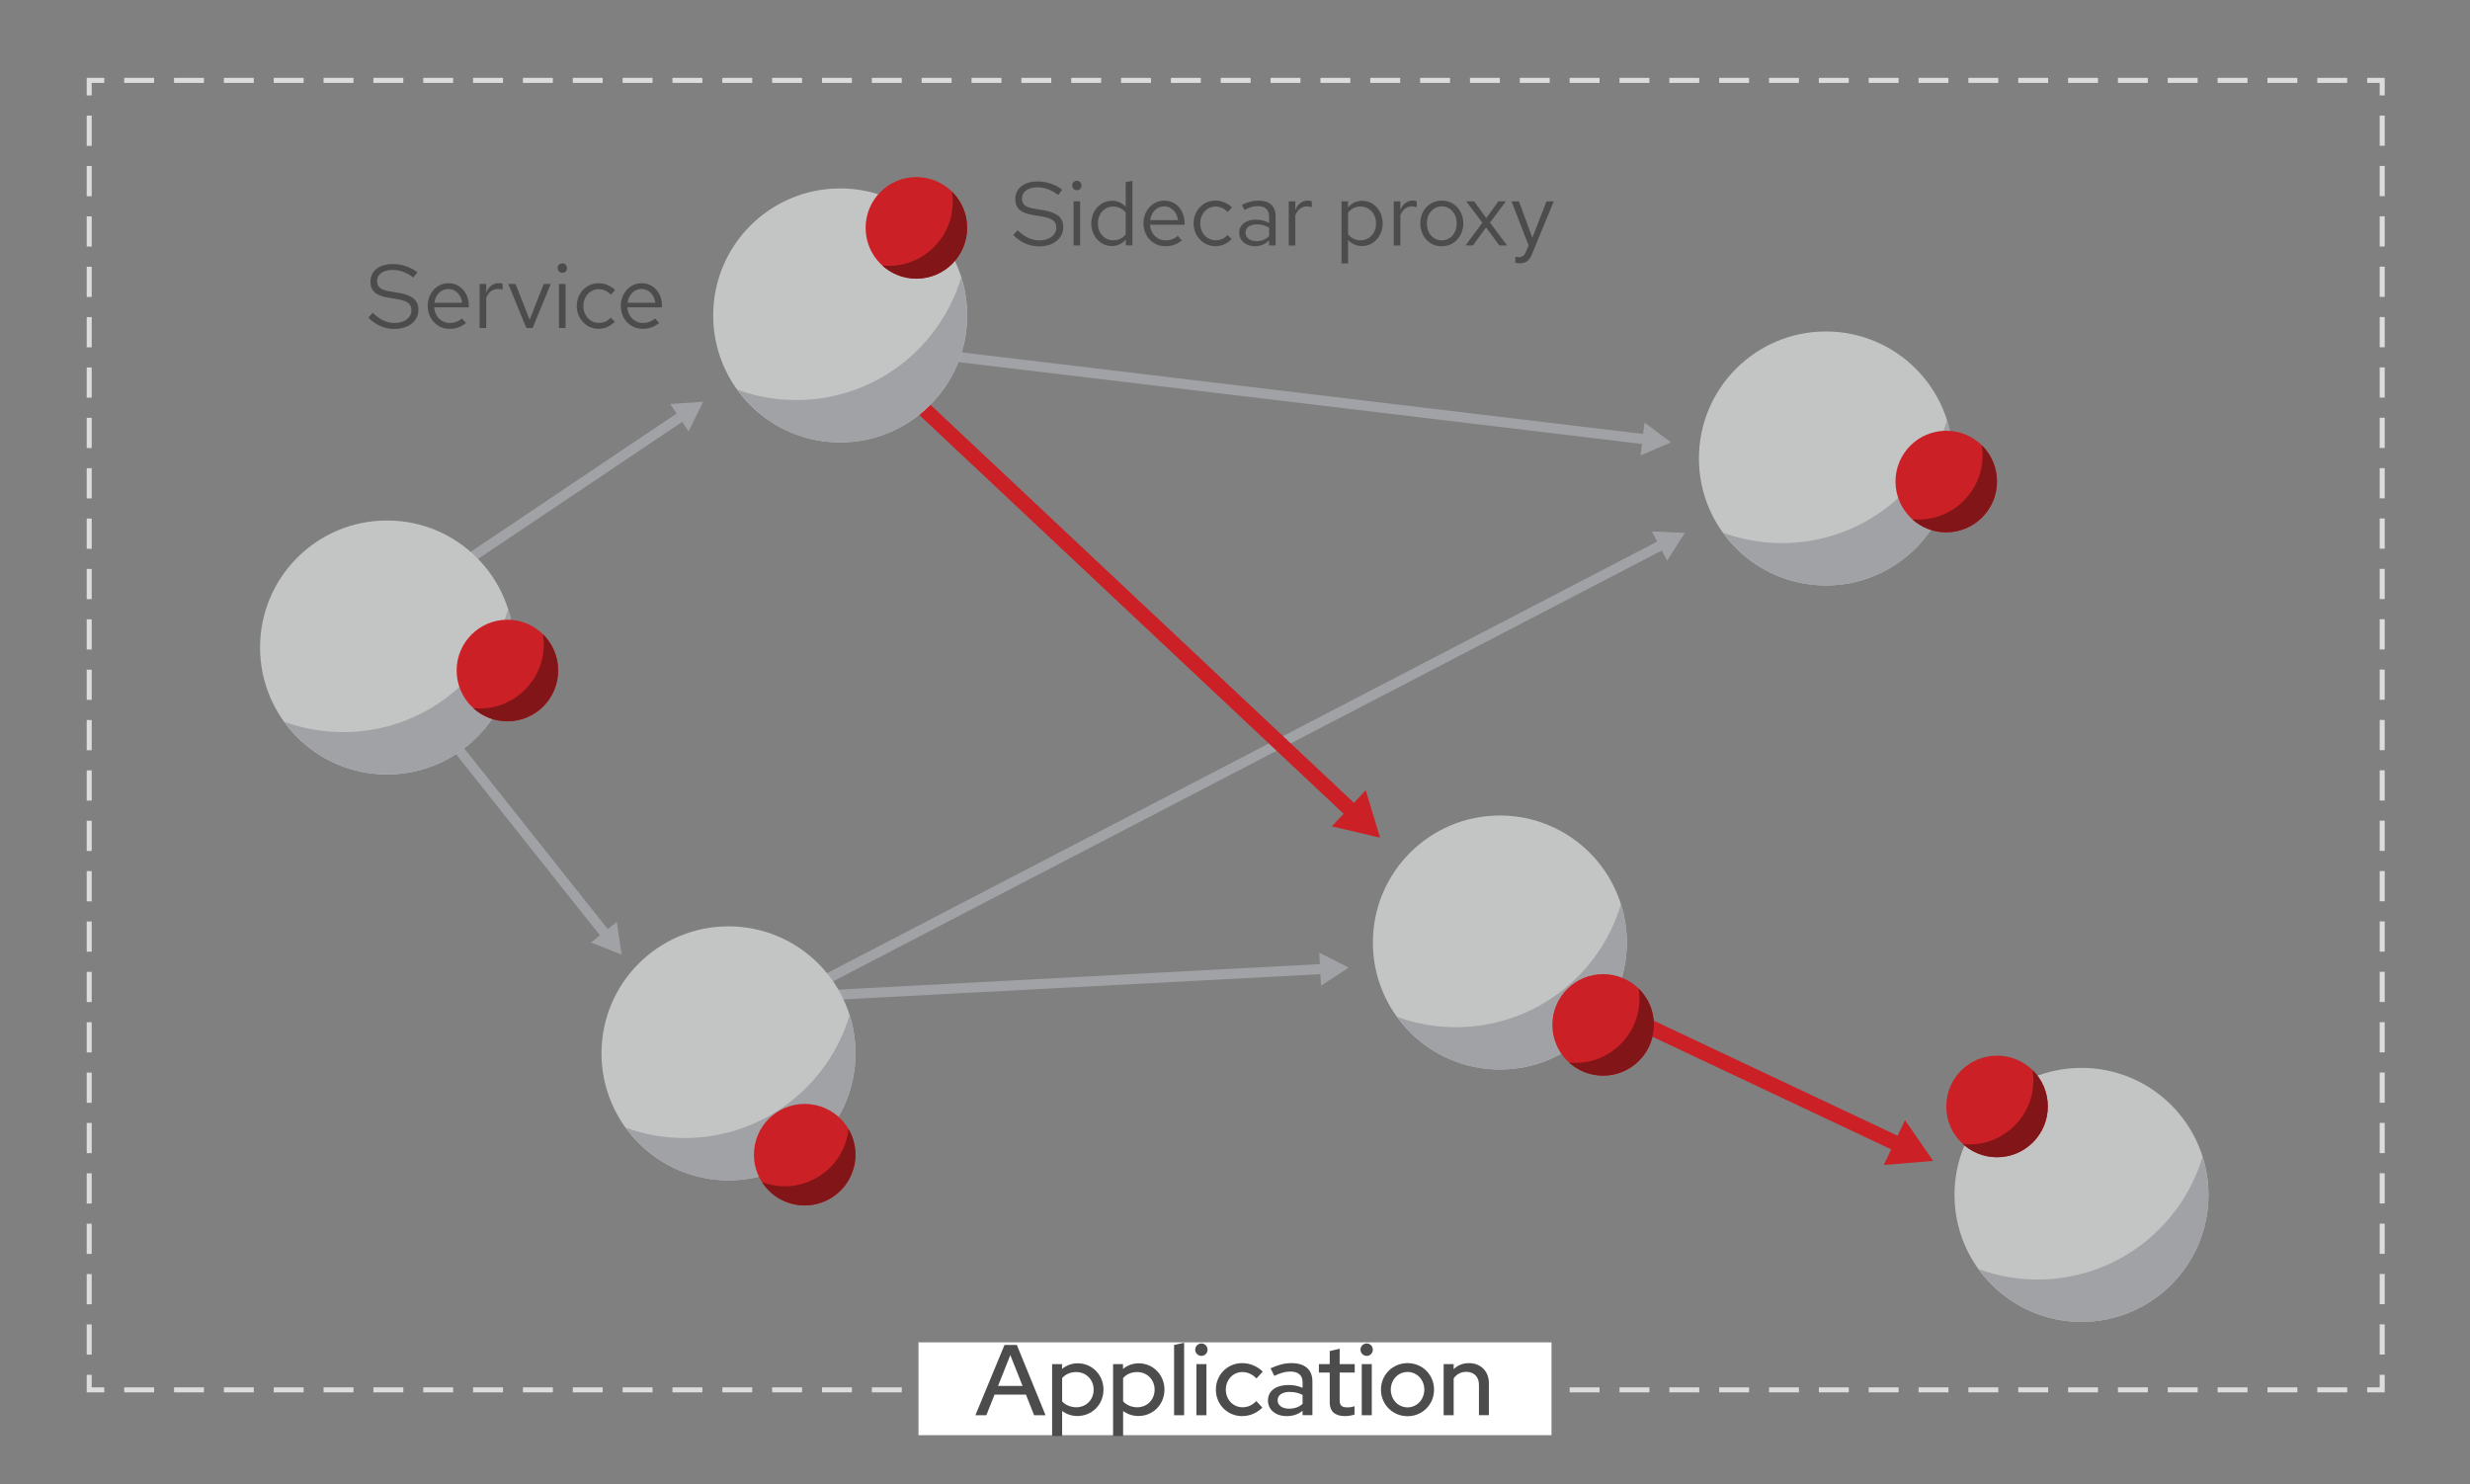 <?xml version="1.0" encoding="utf-8"?>
<!-- Generator: Adobe Illustrator 23.0.3, SVG Export Plug-In . SVG Version: 6.00 Build 0)  -->
<svg version="1.1" id="Layer_3" xmlns="http://www.w3.org/2000/svg" xmlns:xlink="http://www.w3.org/1999/xlink" x="0px" y="0px"
	 viewBox="0 0 492.28 295.81" style="enable-background:new 0 0 492.28 295.81;" xml:space="preserve">
<rect x="0" y="0" width="492.28" height="295.81" fill="#808080" stroke="none"/>
<style type="text/css">
	.st0{fill:none;stroke:#A0A2A5;stroke-width:2;stroke-linecap:round;stroke-linejoin:round;}
	.st1{fill:#A0A2A5;}
	.st2{fill:none;stroke:#CB2026;stroke-width:3;stroke-linecap:round;stroke-linejoin:round;}
	.st3{fill:#CB2026;}
	.st4{fill:none;stroke:#DCDCDC;stroke-miterlimit:10;}
	.st5{fill:none;stroke:#DCDCDC;stroke-miterlimit:10;stroke-dasharray:5.96,3.974;}
	.st6{fill:none;stroke:#DCDCDC;stroke-miterlimit:10;stroke-dasharray:6.023,4.015;}
	.st7{fill:#C3C4C4;}
	.st8{fill:#811517;}
	.st9{enable-background:new    ;}
	.st10{fill:#4C4C4D;}
	.st11{fill:#FFFFFF;}
</style>
<g>
	<g>
		<g>
			<line class="st0" x1="157.8" y1="198.73" x2="331.59" y2="108.39"/>
			<g>
				<polygon class="st1" points="332.26,111.75 335.8,106.21 329.22,105.91 				"/>
			</g>
		</g>
	</g>
	<g>
		<g>
			<line class="st0" x1="90.7" y1="113.27" x2="136.21" y2="82.71"/>
			<g>
				<polygon class="st1" points="137.24,85.98 140.14,80.07 133.58,80.52 				"/>
			</g>
		</g>
	</g>
	<g>
		<g>
			<line class="st0" x1="186.97" y1="70.67" x2="328.32" y2="87.6"/>
			<g>
				<polygon class="st1" points="326.98,90.76 333.03,88.17 327.76,84.22 				"/>
			</g>
		</g>
	</g>
	<g>
		<g>
			<line class="st0" x1="157.8" y1="198.73" x2="264.07" y2="193.1"/>
			<g>
				<polygon class="st1" points="263.28,196.44 268.8,192.85 262.93,189.86 				"/>
			</g>
		</g>
	</g>
	<g>
		<g>
			<line class="st0" x1="85.75" y1="142.23" x2="120.95" y2="186.55"/>
			<g>
				<polygon class="st1" points="117.78,187.84 123.9,190.26 122.93,183.75 				"/>
			</g>
		</g>
	</g>
</g>
<g>
	<g>
		<line class="st2" x1="181.11" y1="78.66" x2="269.87" y2="162.08"/>
		<g>
			<polygon class="st3" points="265.44,164.69 275.05,166.95 272.2,157.5 			"/>
		</g>
	</g>
</g>
<g>
	<g>
		<polyline class="st4" points="474.78,274 474.78,277 471.78,277 		"/>
		<line class="st5" x1="467.81" y1="277" x2="22.77" y2="277"/>
		<polyline class="st4" points="20.78,277 17.78,277 17.78,274 		"/>
		<line class="st6" x1="17.78" y1="269.98" x2="17.78" y2="21.02"/>
		<polyline class="st4" points="17.78,19.02 17.78,16.02 20.78,16.02 		"/>
		<line class="st5" x1="24.75" y1="16.02" x2="469.79" y2="16.02"/>
		<polyline class="st4" points="471.78,16.02 474.78,16.02 474.78,19.02 		"/>
		<line class="st6" x1="474.78" y1="23.03" x2="474.78" y2="271.99"/>
	</g>
</g>
<g>
	<g>
		<line class="st2" x1="308.21" y1="194.99" x2="378.87" y2="228.33"/>
		<g>
			<polygon class="st3" points="375.45,232.18 385.29,231.36 379.67,223.25 			"/>
		</g>
	</g>
</g>
<circle class="st7" cx="167.45" cy="62.86" r="25.31"/>
<path class="st1" d="M158.71,79.73c-4.13,0-8.09-0.73-11.76-2.07c4.6,6.35,12.06,10.51,20.5,10.51c13.98,0,25.31-11.33,25.31-25.31
	c0-2.65-0.41-5.21-1.17-7.62C187.36,69.4,174.24,79.73,158.71,79.73z"/>
<circle class="st3" cx="182.64" cy="45.41" r="10.12"/>
<path class="st8" d="M189.72,38.18c0.1,0.66,0.17,1.33,0.17,2.02c0,7.06-5.73,12.79-12.79,12.79c-0.42,0-0.83-0.02-1.24-0.06
	c1.79,1.62,4.16,2.61,6.77,2.61c5.59,0,10.12-4.53,10.12-10.12C192.76,42.57,191.59,40.01,189.72,38.18z"/>
<g id="g258_17_">
	<g class="st9">
		<path class="st10" d="M74.29,62.33c1.3,1.31,2.75,2.04,4.34,2.04c2.07,0,3.37-1.13,3.37-2.54c0-1.26-0.77-1.85-2.81-2.21
			l-2.03-0.34c-2.27-0.4-3.33-1.35-3.33-3.13c0-2.38,2.07-3.53,4.38-3.53c1.82,0,3.64,0.58,4.97,1.66l-0.81,1.04
			c-1.21-0.97-2.66-1.53-4.2-1.53c-1.49,0-3.01,0.68-3.01,2.25c0,1.24,0.83,1.73,2.38,2l2.02,0.34c2.75,0.49,3.83,1.53,3.83,3.38
			c0,2.02-1.71,3.8-4.81,3.8c-1.87,0-3.71-0.76-5.15-2.25L74.29,62.33z"/>
		<path class="st10" d="M89.4,56.44c2.27,0,4.03,1.89,4.03,4.43v0.38h-6.9c0.11,1.78,1.42,3.12,3.12,3.12c0.92,0,1.82-0.34,2.41-0.9
			l0.83,0.9c-1.01,0.79-2.03,1.17-3.29,1.17c-2.47,0-4.36-2-4.36-4.56C85.24,58.43,87.04,56.44,89.4,56.44z M86.57,60.33h5.54
			c-0.2-1.6-1.35-2.74-2.74-2.74C87.9,57.6,86.8,58.71,86.57,60.33z"/>
		<path class="st10" d="M95.59,56.59h1.31v1.75c0.49-1.33,1.48-1.91,2.45-1.91c0.36,0,0.59,0.05,0.83,0.13v1.19
			c-0.22-0.07-0.58-0.16-0.92-0.16c-0.94,0-1.85,0.49-2.36,1.78v6.01h-1.31V56.59z"/>
		<path class="st10" d="M101.29,56.59h1.46l2.81,7.13l2.81-7.13h1.4l-3.62,8.79h-1.24L101.29,56.59z"/>
		<path class="st10" d="M111.14,53.42c0-0.52,0.41-0.94,0.94-0.94c0.52,0,0.94,0.41,0.94,0.94c0,0.54-0.41,0.95-0.94,0.95
			C111.55,54.37,111.14,53.96,111.14,53.42z M112.72,65.38h-1.31v-8.79h1.31V65.38z"/>
		<path class="st10" d="M121.72,63.31l0.81,0.81c-0.85,0.9-2.02,1.42-3.22,1.42c-2.45,0-4.36-2.02-4.36-4.56
			c0-2.54,1.91-4.54,4.36-4.54c1.22,0,2.41,0.5,3.28,1.37l-0.85,0.92c-0.63-0.68-1.53-1.1-2.41-1.1c-1.73,0-3.06,1.49-3.06,3.35
			c0,1.91,1.33,3.37,3.06,3.37C120.25,64.35,121.09,64.01,121.72,63.31z"/>
		<path class="st10" d="M127.9,56.44c2.27,0,4.03,1.89,4.03,4.43v0.38h-6.9c0.11,1.78,1.42,3.12,3.11,3.12
			c0.92,0,1.82-0.34,2.41-0.9l0.83,0.9c-1.01,0.79-2.03,1.17-3.29,1.17c-2.47,0-4.36-2-4.36-4.56
			C123.74,58.43,125.54,56.44,127.9,56.44z M125.07,60.33h5.54c-0.2-1.6-1.35-2.74-2.74-2.74C126.4,57.6,125.3,58.71,125.07,60.33z"
			/>
	</g>
</g>
<g id="g258_16_">
	<g class="st9">
		<path class="st10" d="M202.81,45.87c1.3,1.31,2.75,2.04,4.34,2.04c2.07,0,3.37-1.13,3.37-2.54c0-1.26-0.77-1.85-2.81-2.21
			l-2.03-0.34c-2.27-0.4-3.33-1.35-3.33-3.13c0-2.38,2.07-3.53,4.38-3.53c1.82,0,3.64,0.58,4.97,1.66l-0.81,1.04
			c-1.21-0.97-2.67-1.53-4.2-1.53c-1.49,0-3.01,0.68-3.01,2.25c0,1.24,0.83,1.73,2.38,2l2.02,0.34c2.75,0.49,3.83,1.53,3.83,3.38
			c0,2.02-1.71,3.8-4.81,3.8c-1.87,0-3.71-0.76-5.15-2.25L202.81,45.87z"/>
		<path class="st10" d="M213.68,36.96c0-0.52,0.41-0.94,0.94-0.94c0.52,0,0.94,0.41,0.94,0.94c0,0.54-0.41,0.95-0.94,0.95
			C214.1,37.91,213.68,37.5,213.68,36.96z M215.27,48.91h-1.31v-8.79h1.31V48.91z"/>
		<path class="st10" d="M224.38,47.72c-0.67,0.81-1.62,1.31-2.81,1.31c-2.3,0-4.07-2-4.07-4.5s1.76-4.52,4.14-4.52
			c1.01,0,2,0.4,2.72,1.21v-4.92l1.33-0.27v12.87h-1.31V47.72z M221.88,47.89c1.04,0,1.93-0.43,2.48-1.17v-4.38
			c-0.56-0.7-1.46-1.17-2.48-1.17c-1.75,0-3.06,1.4-3.06,3.35C218.81,46.48,220.15,47.89,221.88,47.89z"/>
		<path class="st10" d="M232.06,39.98c2.27,0,4.03,1.89,4.03,4.43v0.38h-6.9c0.11,1.78,1.42,3.12,3.12,3.12
			c0.92,0,1.82-0.34,2.41-0.9l0.83,0.9c-1.01,0.79-2.03,1.17-3.29,1.17c-2.47,0-4.36-2-4.36-4.56
			C227.9,41.96,229.7,39.98,232.06,39.98z M229.24,43.87h5.54c-0.2-1.6-1.35-2.74-2.74-2.74C230.57,41.13,229.47,42.25,229.24,43.87
			z"/>
		<path class="st10" d="M244.66,46.84l0.81,0.81c-0.85,0.9-2.02,1.42-3.22,1.42c-2.45,0-4.36-2.02-4.36-4.56
			c0-2.54,1.91-4.54,4.36-4.54c1.22,0,2.41,0.5,3.28,1.37l-0.85,0.92c-0.63-0.68-1.53-1.1-2.41-1.1c-1.73,0-3.06,1.49-3.06,3.35
			c0,1.91,1.33,3.37,3.06,3.37C243.19,47.89,244.03,47.54,244.66,46.84z"/>
		<path class="st10" d="M246.98,46.37c0-1.62,1.39-2.59,3.29-2.59c1.03,0,1.91,0.23,2.67,0.67v-1.19c0-1.48-0.79-2.18-2.27-2.18
			c-0.85,0-1.67,0.25-2.65,0.76l-0.5-1.01c1.15-0.56,2.18-0.85,3.31-0.85c2.14,0,3.4,1.06,3.4,3.1v5.83h-1.3V47.9
			c-0.76,0.77-1.67,1.17-2.79,1.17C248.3,49.07,246.98,47.98,246.98,46.37z M250.42,48.07c1.03,0,1.84-0.36,2.52-1.01v-1.69
			c-0.72-0.43-1.48-0.65-2.49-0.65c-1.28,0-2.21,0.61-2.21,1.64S249.14,48.07,250.42,48.07z"/>
		<path class="st10" d="M256.85,40.13h1.31v1.75c0.49-1.33,1.48-1.91,2.45-1.91c0.36,0,0.59,0.05,0.83,0.13v1.19
			c-0.22-0.07-0.58-0.16-0.92-0.16c-0.94,0-1.85,0.49-2.36,1.78v6.01h-1.31V40.13z"/>
		<path class="st10" d="M267.36,40.13h1.3v1.26c0.65-0.85,1.62-1.37,2.84-1.37c2.3,0,4.07,2,4.07,4.5c0,2.5-1.76,4.52-4.14,4.52
			c-1.04,0-2.03-0.4-2.75-1.24v4.7h-1.31V40.13z M268.67,42.38v4.3c0.56,0.74,1.46,1.22,2.5,1.22c1.76,0,3.08-1.42,3.08-3.37
			c0-1.96-1.35-3.37-3.08-3.37C270.11,41.17,269.23,41.62,268.67,42.38z"/>
		<path class="st10" d="M277.78,40.13h1.31v1.75c0.49-1.33,1.48-1.91,2.45-1.91c0.36,0,0.59,0.05,0.83,0.13v1.19
			c-0.22-0.07-0.58-0.16-0.92-0.16c-0.94,0-1.85,0.49-2.36,1.78v6.01h-1.31V40.13z"/>
		<path class="st10" d="M287.34,39.98c2.41,0,4.3,1.91,4.3,4.54c0,2.63-1.89,4.57-4.3,4.57c-2.38,0-4.27-1.95-4.27-4.57
			C283.07,41.89,284.96,39.98,287.34,39.98z M287.34,41.13c-1.66,0-2.95,1.4-2.95,3.4c0,2,1.28,3.38,2.95,3.38
			c1.69,0,2.99-1.39,2.99-3.38C290.33,42.54,289.03,41.13,287.34,41.13z"/>
		<path class="st10" d="M295.44,44.38l-3.21-4.25h1.58l2.41,3.33l2.4-3.33h1.51l-3.17,4.23l3.4,4.55h-1.55l-2.63-3.58l-2.61,3.58
			h-1.49L295.44,44.38z"/>
		<path class="st10" d="M304.65,48.9l-3.4-8.77h1.48l2.67,7.24l2.83-7.24h1.44l-4.29,10.41c-0.54,1.39-1.21,1.94-2.52,1.94
			c-0.32,0-0.61-0.05-0.85-0.13v-1.17c0.23,0.04,0.45,0.07,0.72,0.07c0.59,0,1.06-0.22,1.42-1.12L304.65,48.9z"/>
	</g>
</g>
<circle class="st7" cx="298.93" cy="187.84" r="25.31"/>
<path class="st1" d="M290.18,204.72c-4.13,0-8.09-0.73-11.76-2.07c4.6,6.35,12.06,10.51,20.5,10.51c13.98,0,25.31-11.33,25.31-25.31
	c0-2.65-0.41-5.21-1.17-7.62C318.84,194.39,305.72,204.72,290.18,204.72z"/>
<circle class="st3" cx="319.51" cy="204.26" r="10.12"/>
<path class="st8" d="M326.59,197.02c0.1,0.66,0.17,1.33,0.17,2.02c0,7.06-5.73,12.79-12.79,12.79c-0.42,0-0.83-0.02-1.24-0.06
	c1.79,1.62,4.16,2.61,6.77,2.61c5.59,0,10.12-4.53,10.12-10.12C329.64,201.42,328.47,198.86,326.59,197.02z"/>
<circle class="st7" cx="77.14" cy="129.04" r="25.31"/>
<path class="st1" d="M68.4,145.91c-4.13,0-8.09-0.73-11.76-2.07c4.6,6.35,12.06,10.51,20.5,10.51c13.98,0,25.31-11.33,25.31-25.31
	c0-2.65-0.41-5.21-1.17-7.62C97.06,135.58,83.94,145.91,68.4,145.91z"/>
<circle class="st3" cx="101.13" cy="133.63" r="10.12"/>
<path class="st8" d="M108.21,126.4c0.1,0.66,0.17,1.33,0.17,2.02c0,7.06-5.73,12.79-12.79,12.79c-0.42,0-0.83-0.02-1.24-0.06
	c1.79,1.62,4.16,2.61,6.77,2.61c5.59,0,10.12-4.53,10.12-10.12C111.25,130.79,110.08,128.24,108.21,126.4z"/>
<circle class="st7" cx="363.91" cy="91.37" r="25.31"/>
<path class="st1" d="M355.17,108.24c-4.13,0-8.09-0.73-11.76-2.07c4.6,6.35,12.06,10.51,20.5,10.51c13.98,0,25.31-11.33,25.31-25.31
	c0-2.65-0.41-5.21-1.17-7.62C383.82,97.92,370.7,108.24,355.17,108.24z"/>
<circle class="st3" cx="387.9" cy="95.97" r="10.12"/>
<path class="st8" d="M394.97,88.73c0.1,0.66,0.17,1.33,0.17,2.02c0,7.06-5.73,12.79-12.79,12.79c-0.42,0-0.83-0.02-1.24-0.06
	c1.79,1.62,4.16,2.61,6.77,2.61c5.59,0,10.12-4.53,10.12-10.12C398.02,93.13,396.85,90.57,394.97,88.73z"/>
<circle class="st7" cx="145.19" cy="209.93" r="25.31"/>
<path class="st1" d="M136.45,226.81c-4.13,0-8.09-0.73-11.76-2.07c4.6,6.35,12.06,10.51,20.5,10.51c13.98,0,25.31-11.33,25.31-25.31
	c0-2.65-0.41-5.21-1.17-7.62C165.11,216.48,151.99,226.81,136.45,226.81z"/>
<circle class="st3" cx="160.38" cy="230.13" r="10.12"/>
<path class="st8" d="M169.11,225.02c-0.07,0.66-0.18,1.33-0.36,1.99c-1.86,6.81-8.9,10.83-15.71,8.96c-0.4-0.11-0.79-0.24-1.18-0.39
	c1.3,2.04,3.33,3.62,5.84,4.31c5.39,1.47,10.96-1.7,12.44-7.1C170.89,230.07,170.44,227.29,169.11,225.02z"/>
<circle class="st7" cx="414.85" cy="238.14" r="25.31"/>
<path class="st1" d="M406.11,255.01c-4.13,0-8.09-0.73-11.76-2.07c4.6,6.35,12.06,10.51,20.5,10.51c13.98,0,25.31-11.33,25.31-25.31
	c0-2.65-0.41-5.21-1.17-7.62C434.76,244.69,421.64,255.01,406.11,255.01z"/>
<circle class="st3" cx="398.02" cy="220.51" r="10.12"/>
<path class="st8" d="M405.1,213.28c0.1,0.66,0.17,1.33,0.17,2.02c0,7.06-5.73,12.79-12.79,12.79c-0.42,0-0.83-0.02-1.24-0.06
	c1.79,1.62,4.16,2.61,6.77,2.61c5.59,0,10.12-4.53,10.12-10.12C408.14,217.67,406.98,215.11,405.1,213.28z"/>
<rect x="183.06" y="267.53" class="st11" width="126.16" height="18.5"/>
<g id="g258_21_">
	<g class="st9">
		<path class="st10" d="M200.2,268.05h2.46l5.72,14h-2.28l-1.62-4.1h-6.26l-1.64,4.1h-2.18L200.2,268.05z M203.8,276.21l-2.44-6.14
			l-2.44,6.14H203.8z"/>
		<path class="st10" d="M209.69,271.87h1.98v0.96c0.86-0.72,1.94-1.12,3.12-1.12c2.9,0,5.14,2.32,5.14,5.24
			c0,2.94-2.24,5.26-5.2,5.26c-1.14,0-2.18-0.36-3.04-1v4.98h-2V271.87z M211.69,274.65v4.64c0.64,0.72,1.68,1.18,2.82,1.18
			c1.98,0,3.46-1.52,3.46-3.5c0-2.02-1.52-3.52-3.46-3.52C213.33,273.45,212.35,273.89,211.69,274.65z"/>
		<path class="st10" d="M221.84,271.87h1.98v0.96c0.86-0.72,1.94-1.12,3.12-1.12c2.9,0,5.14,2.32,5.14,5.24
			c0,2.94-2.24,5.26-5.2,5.26c-1.14,0-2.18-0.36-3.04-1v4.98h-2V271.87z M223.84,274.65v4.64c0.64,0.72,1.68,1.18,2.82,1.18
			c1.98,0,3.46-1.52,3.46-3.5c0-2.02-1.52-3.52-3.46-3.52C225.48,273.45,224.5,273.89,223.84,274.65z"/>
		<path class="st10" d="M236,282.05h-2v-14l2-0.44V282.05z"/>
		<path class="st10" d="M238.21,268.99c0-0.68,0.56-1.24,1.24-1.24c0.68,0,1.22,0.56,1.22,1.24c0,0.68-0.54,1.24-1.22,1.24
			C238.77,270.23,238.21,269.67,238.21,268.99z M240.45,282.05h-2v-10.18h2V282.05z"/>
		<path class="st10" d="M250.39,279.23l1.2,1.3c-1.06,1.08-2.5,1.7-4.02,1.7c-2.94,0-5.24-2.3-5.24-5.28c0-2.96,2.3-5.28,5.24-5.28
			c1.56,0,3.04,0.64,4.1,1.7l-1.26,1.36c-0.78-0.84-1.76-1.28-2.8-1.28c-1.86,0-3.3,1.54-3.3,3.5c0,2,1.46,3.52,3.34,3.52
			C248.69,280.47,249.59,280.05,250.39,279.23z"/>
		<path class="st10" d="M252.71,279.13c0-2.04,1.74-3.1,4.12-3.1c1,0,1.94,0.2,2.78,0.56v-1.08c0-1.44-0.86-2.16-2.48-2.16
			c-0.98,0-1.98,0.3-3.16,0.86l-0.74-1.5c1.44-0.68,2.76-1.04,4.18-1.04c2.62,0,4.16,1.28,4.16,3.64v6.74h-1.96v-0.88
			c-0.88,0.72-1.92,1.06-3.16,1.06C254.23,282.23,252.71,280.95,252.71,279.13z M256.91,280.75c1.08,0,1.98-0.32,2.7-0.96v-1.78
			c-0.74-0.4-1.58-0.6-2.62-0.6c-1.4,0-2.36,0.62-2.36,1.68C254.63,280.09,255.57,280.75,256.91,280.75z"/>
		<path class="st10" d="M265.02,273.55h-2.16v-1.68h2.16v-2.6l1.98-0.48v3.08h3v1.68h-3v5.52c0,1.04,0.42,1.42,1.5,1.42
			c0.58,0,0.96-0.06,1.46-0.24v1.68c-0.56,0.18-1.32,0.3-1.9,0.3c-1.98,0-3.04-0.94-3.04-2.7V273.55z"/>
		<path class="st10" d="M271.15,268.99c0-0.68,0.56-1.24,1.24-1.24c0.68,0,1.22,0.56,1.22,1.24c0,0.68-0.54,1.24-1.22,1.24
			C271.71,270.23,271.15,269.67,271.15,268.99z M273.4,282.05h-2v-10.18h2V282.05z"/>
		<path class="st10" d="M280.53,271.67c2.96,0,5.28,2.32,5.28,5.28c0,2.98-2.32,5.3-5.28,5.3c-2.96,0-5.3-2.32-5.3-5.3
			C275.23,273.99,277.57,271.67,280.53,271.67z M280.53,273.43c-1.86,0-3.34,1.54-3.34,3.52s1.46,3.54,3.34,3.54
			c1.86,0,3.34-1.56,3.34-3.54S282.39,273.43,280.53,273.43z"/>
		<path class="st10" d="M287.72,271.87h2v1.02c0.8-0.8,1.82-1.22,3.06-1.22c2.34,0,3.96,1.64,3.96,3.98v6.4h-1.98v-6.06
			c0-1.58-0.96-2.58-2.54-2.58c-1.06,0-1.94,0.46-2.5,1.32v7.32h-2V271.87z"/>
	</g>
</g>
</svg>
